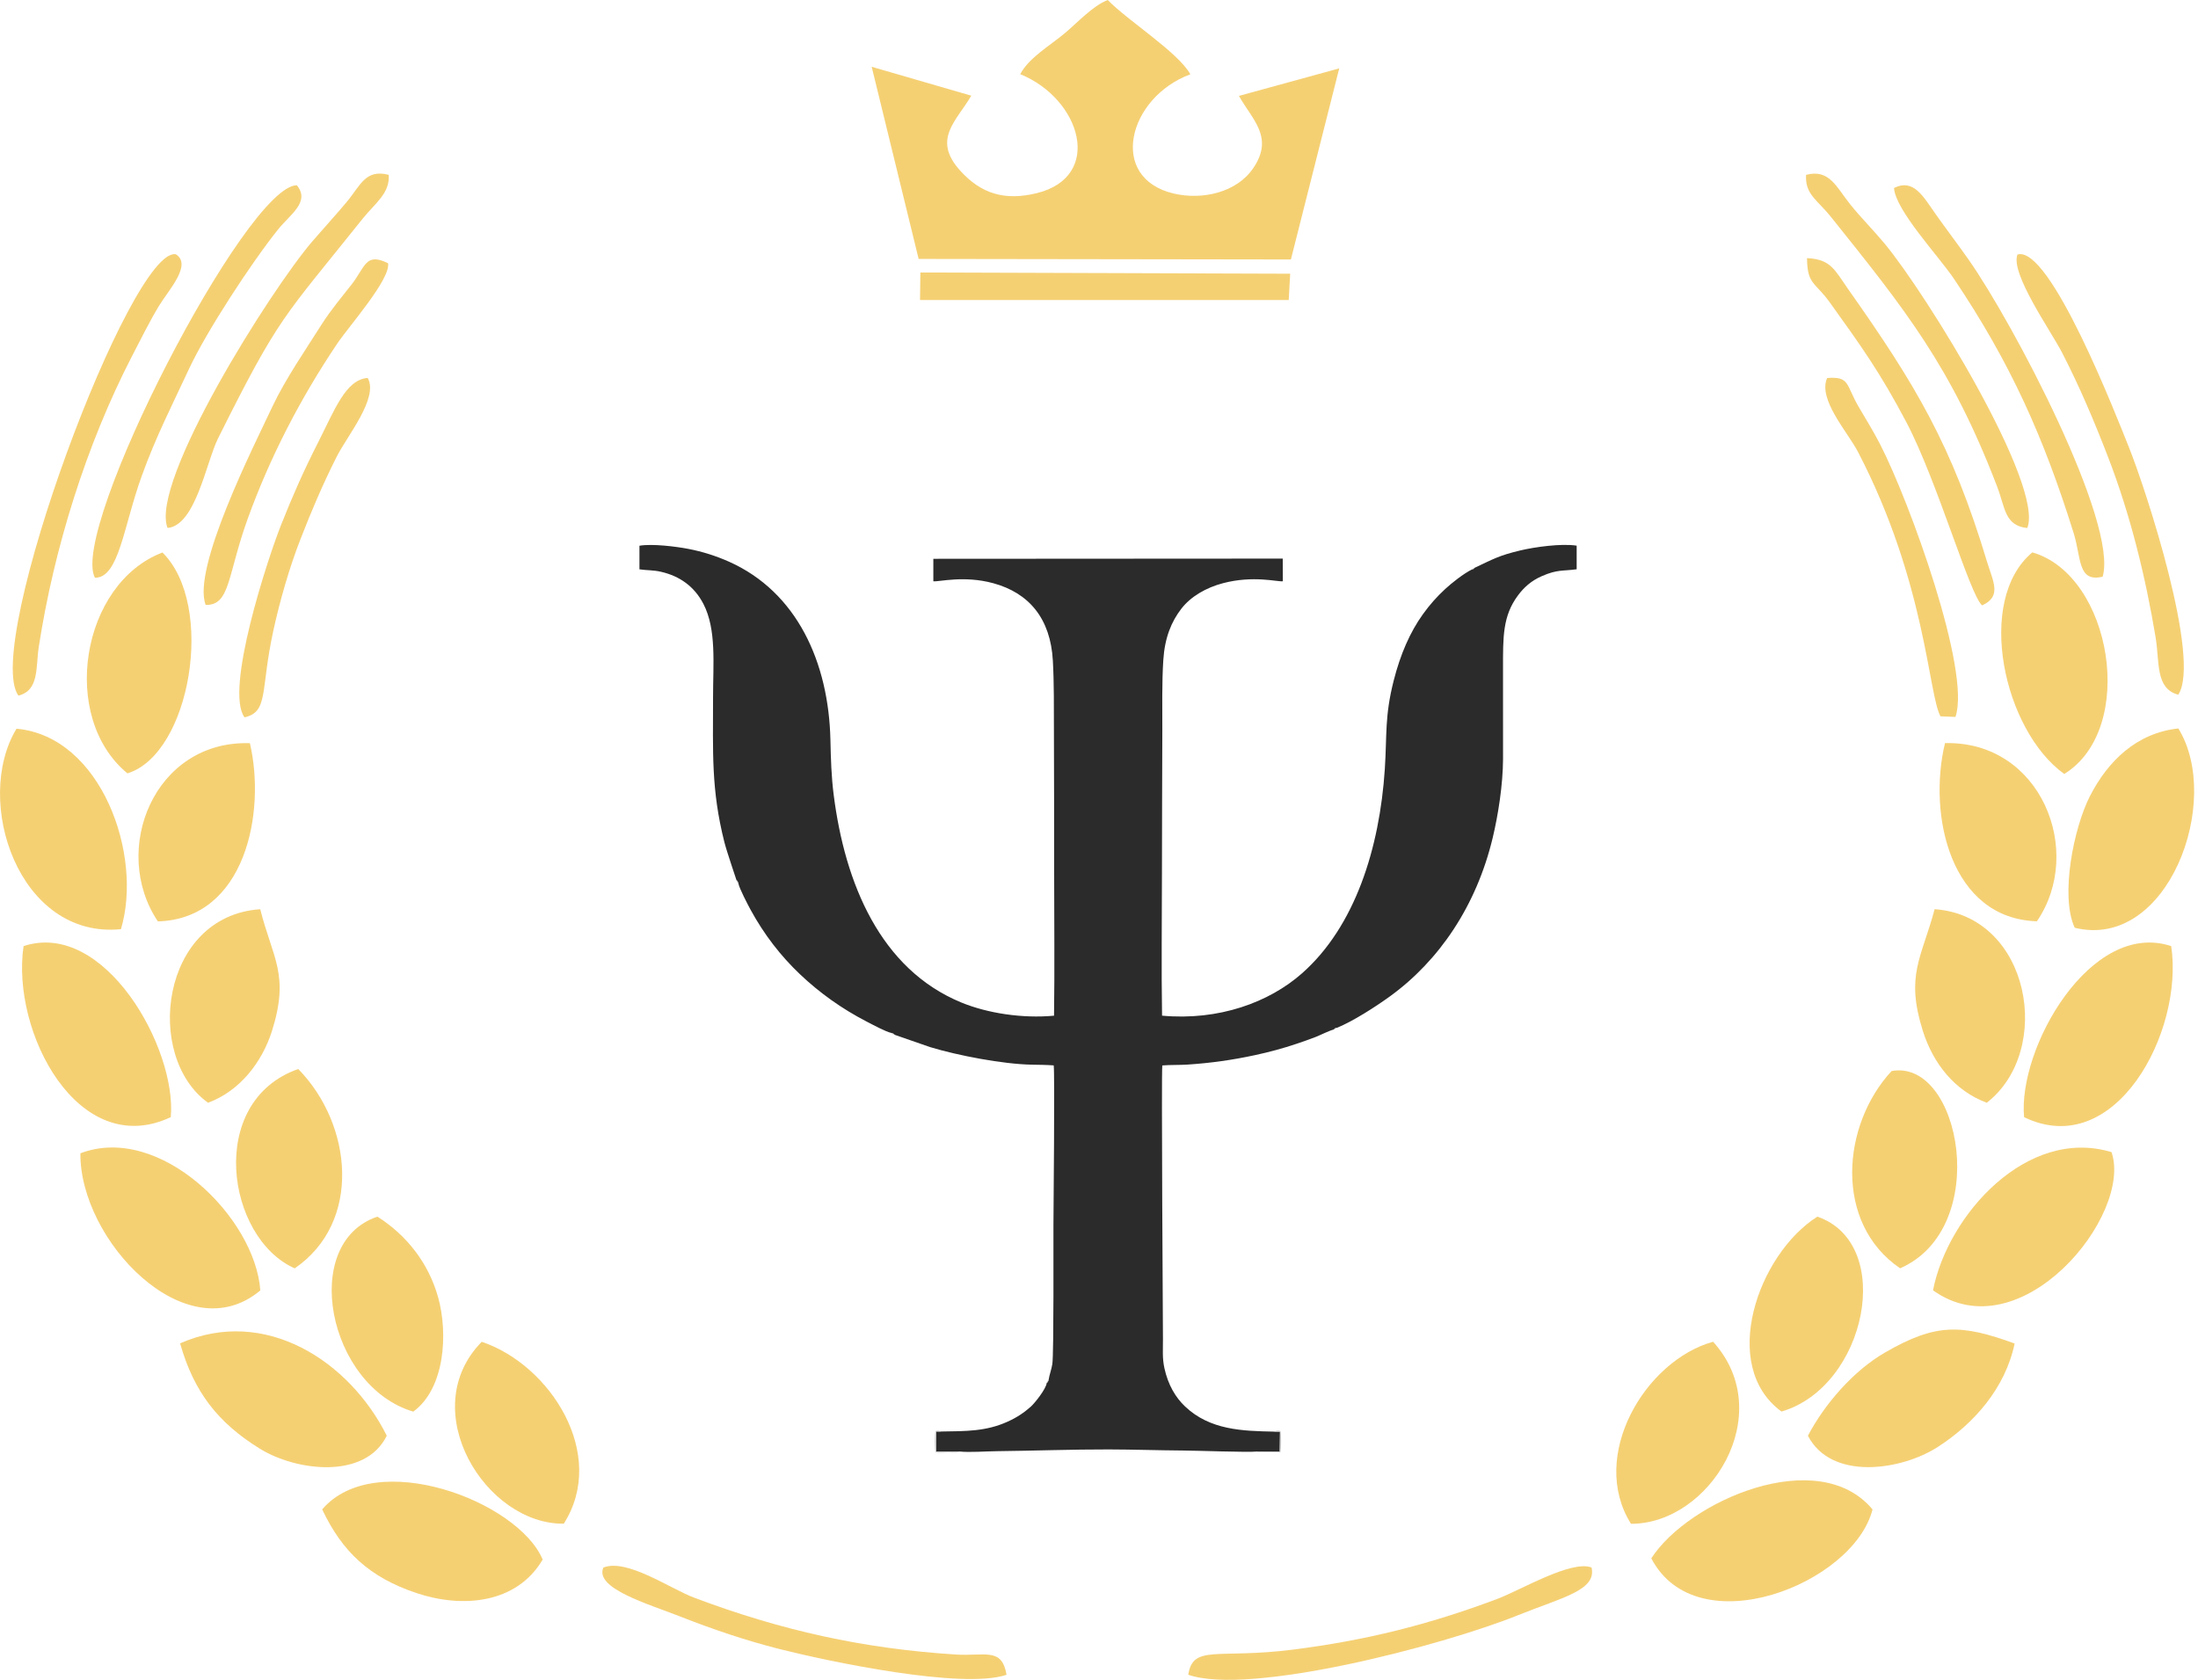 <svg width="157" height="120" viewBox="0 0 157 120" fill="none" xmlns="http://www.w3.org/2000/svg">
<g clip-path="url(#clip0_767_25)">
<path fill-rule="evenodd" clip-rule="evenodd" d="M72.874 5.297C77.237 7.081 78.842 12.621 74.057 13.797C71.779 14.357 70.078 13.854 68.567 12.169C66.57 9.941 68.318 8.652 69.377 6.835L62.264 4.771L65.617 18.497L92.207 18.535L95.659 4.885L88.496 6.85C89.451 8.562 91.032 9.804 89.506 12.029C88.315 13.762 85.87 14.303 83.837 13.825C79.106 12.711 80.577 6.95 85.025 5.308C84.169 3.748 80.605 1.515 79.124 0C78.037 0.421 76.93 1.652 76.003 2.417C74.946 3.292 73.492 4.133 72.874 5.297Z" fill="#F5D073"/>
<path fill-rule="evenodd" clip-rule="evenodd" d="M117.95 111.32C121.215 117.583 132.413 113.154 133.751 107.825C129.871 103.166 120.598 107.217 117.95 111.32Z" fill="#F5D073"/>
<path fill-rule="evenodd" clip-rule="evenodd" d="M138.072 92.173C144.312 96.646 152.362 86.827 150.824 82.303C144.798 80.478 139.131 86.776 138.072 92.173Z" fill="#F5D073"/>
<path fill-rule="evenodd" clip-rule="evenodd" d="M5.743 82.386C5.684 88.615 13.32 96.616 18.594 92.181C18.222 86.956 11.397 80.226 5.743 82.386Z" fill="#F5D073"/>
<path fill-rule="evenodd" clip-rule="evenodd" d="M1.684 67.584C0.778 73.703 5.585 82.916 12.198 79.803C12.642 74.904 7.471 65.685 1.684 67.584Z" fill="#F5D073"/>
<path fill-rule="evenodd" clip-rule="evenodd" d="M8.638 66.376C10.229 61.093 7.243 52.6 1.179 52.056C-1.942 57.208 1.338 67.101 8.638 66.376Z" fill="#F5D073"/>
<path fill-rule="evenodd" clip-rule="evenodd" d="M23.012 107.825C24.456 110.864 26.387 112.67 29.742 113.798C33.007 114.895 36.896 114.58 38.762 111.407C37.011 107.232 26.82 103.373 23.012 107.825Z" fill="#F5D073"/>
<path fill-rule="evenodd" clip-rule="evenodd" d="M144.578 79.805C151.09 82.954 156.001 73.704 155.086 67.586C149.336 65.681 144.119 74.883 144.578 79.805Z" fill="#F5D073"/>
<path fill-rule="evenodd" clip-rule="evenodd" d="M148.195 66.276C154.851 67.904 158.792 57.206 155.595 52.038C152.641 52.352 150.57 54.343 149.273 56.886C148.134 59.122 147.135 63.993 148.195 66.276Z" fill="#F5D073"/>
<path fill-rule="evenodd" clip-rule="evenodd" d="M129.136 102.56C130.797 105.78 135.781 105.059 138.414 103.363C140.984 101.708 143.236 99.168 143.902 95.974C140.105 94.596 138.294 94.499 134.626 96.627C132.403 97.916 130.349 100.261 129.138 102.56H129.136Z" fill="#F5D073"/>
<path fill-rule="evenodd" clip-rule="evenodd" d="M12.864 95.963C13.855 99.45 15.573 101.636 18.556 103.485C21.144 105.089 26.076 105.716 27.627 102.56C24.983 97.263 18.955 93.284 12.862 95.963H12.864Z" fill="#F5D073"/>
<path fill-rule="evenodd" clip-rule="evenodd" d="M147.447 55.289C152.673 52.067 150.856 41.096 145.167 39.459C141.071 42.876 143.105 52.177 147.447 55.289Z" fill="#F5D073"/>
<path fill-rule="evenodd" clip-rule="evenodd" d="M9.103 55.245C13.612 53.863 15.414 43.218 11.604 39.468C5.79 41.68 4.228 51.237 9.103 55.245Z" fill="#F5D073"/>
<path fill-rule="evenodd" clip-rule="evenodd" d="M127.25 100.834C133.316 99.065 135.406 88.832 129.811 86.911C125.56 89.606 122.781 97.575 127.25 100.834Z" fill="#F5D073"/>
<path fill-rule="evenodd" clip-rule="evenodd" d="M26.959 86.911C21.375 88.786 23.424 99.033 29.52 100.84C31.798 99.177 32.007 95.221 31.295 92.673C30.604 90.205 29.028 88.224 26.959 86.911Z" fill="#F5D073"/>
<path fill-rule="evenodd" clip-rule="evenodd" d="M14.86 78.774C17.094 77.957 18.71 75.916 19.428 73.644C20.701 69.613 19.469 68.448 18.588 64.95C11.456 65.438 10.271 75.487 14.86 78.774Z" fill="#F5D073"/>
<path fill-rule="evenodd" clip-rule="evenodd" d="M138.188 64.947C137.259 68.428 136.09 69.655 137.343 73.634C138.077 75.971 139.625 77.925 141.911 78.775C146.704 75.054 145.034 65.434 138.188 64.947Z" fill="#F5D073"/>
<path fill-rule="evenodd" clip-rule="evenodd" d="M135.114 76.51C131.545 80.353 130.972 87.361 135.72 90.601C142.3 87.733 140.05 75.599 135.114 76.51Z" fill="#F5D073"/>
<path fill-rule="evenodd" clip-rule="evenodd" d="M34.408 95.851C29.626 100.73 34.682 108.911 40.271 108.844C43.417 103.895 39.307 97.495 34.408 95.851Z" fill="#F5D073"/>
<path fill-rule="evenodd" clip-rule="evenodd" d="M116.499 108.852C122.121 108.871 127.034 101.013 122.365 95.847C117.507 97.191 113.461 104.02 116.499 108.852Z" fill="#F5D073"/>
<path fill-rule="evenodd" clip-rule="evenodd" d="M21.303 76.364C14.706 78.679 16.172 88.447 21.051 90.605C25.867 87.309 25.186 80.328 21.303 76.364Z" fill="#F5D073"/>
<path fill-rule="evenodd" clip-rule="evenodd" d="M145.493 65.812C148.912 60.825 145.789 52.918 138.928 53.085C137.688 58.228 139.325 65.621 145.493 65.812Z" fill="#F5D073"/>
<path fill-rule="evenodd" clip-rule="evenodd" d="M11.277 65.82C17.525 65.636 19.006 58.044 17.85 53.09C11.004 52.87 7.869 60.747 11.277 65.82Z" fill="#F5D073"/>
<path fill-rule="evenodd" clip-rule="evenodd" d="M144.103 18.184C143.585 19.541 146.496 23.642 147.304 25.216C148.576 27.692 149.59 30.097 150.589 32.683C152.166 36.771 153.254 41.202 153.974 45.542C154.268 47.321 153.945 49.191 155.591 49.626C157.241 47.116 153.285 34.971 152.047 31.903C151.244 29.913 146.427 17.457 144.103 18.184Z" fill="#F5D073"/>
<path fill-rule="evenodd" clip-rule="evenodd" d="M1.314 49.69C2.812 49.326 2.548 47.662 2.768 46.223C3.848 39.203 6.157 31.785 9.409 25.48C10 24.337 10.685 22.961 11.34 21.875C12.023 20.739 13.751 18.915 12.559 18.163C9.365 17.599 -1.278 46.089 1.314 49.69Z" fill="#F5D073"/>
<path fill-rule="evenodd" clip-rule="evenodd" d="M135.287 13.426C135.385 15.023 138.482 18.3 139.568 19.917C143.619 25.941 145.973 31.227 148.119 38.084C148.671 39.848 148.39 41.627 150.19 41.196C151.308 37.359 143.828 23.126 140.623 18.558C139.849 17.455 139.055 16.416 138.292 15.34C137.383 14.057 136.705 12.73 135.287 13.428V13.426Z" fill="#F5D073"/>
<path fill-rule="evenodd" clip-rule="evenodd" d="M6.783 41.272C8.499 41.276 8.805 37.663 10.119 34.016C11.136 31.195 12.262 29.011 13.511 26.332C14.742 23.692 17.948 18.776 19.86 16.394C20.739 15.298 22.174 14.425 21.203 13.233C17.597 13.25 4.936 37.815 6.781 41.272H6.783Z" fill="#F5D073"/>
<path fill-rule="evenodd" clip-rule="evenodd" d="M65.717 21.432L92.052 21.43L92.156 19.553L65.74 19.466L65.717 21.432Z" fill="#F5D073"/>
<path fill-rule="evenodd" clip-rule="evenodd" d="M11.97 37.714C13.973 37.536 14.73 33.015 15.573 31.322C19.976 22.486 20.227 22.733 25.911 15.614C26.78 14.526 27.864 13.812 27.766 12.49C26.089 12.061 25.759 13.242 24.747 14.45C23.986 15.359 23.108 16.314 22.317 17.233C19.34 20.692 10.675 34.439 11.968 37.714H11.97Z" fill="#F5D073"/>
<path fill-rule="evenodd" clip-rule="evenodd" d="M84.876 119.635C89.216 121.151 102.965 117.581 108.415 115.388C111.599 114.107 114.058 113.606 113.682 111.975C112.247 111.417 108.592 113.602 106.944 114.221C102.048 116.061 97.565 117.179 92.365 117.839C86.966 118.527 85.223 117.443 84.876 119.634V119.635Z" fill="#F5D073"/>
<path fill-rule="evenodd" clip-rule="evenodd" d="M144.808 37.718C146.012 34.642 137.618 21.017 134.611 17.396C133.819 16.443 132.92 15.547 132.177 14.622C131.156 13.35 130.674 12.054 129.007 12.489C128.908 13.873 129.842 14.324 130.723 15.422C136.132 22.173 139.363 26.179 142.651 34.756C143.238 36.285 143.183 37.557 144.812 37.72L144.808 37.718Z" fill="#F5D073"/>
<path fill-rule="evenodd" clip-rule="evenodd" d="M49.593 114.134C47.86 113.482 44.771 111.309 43.096 111.979C42.451 113.469 46.305 114.578 48.587 115.476C50.913 116.391 53.257 117.186 55.689 117.802C59.194 118.686 68.751 120.704 71.895 119.639C71.572 117.653 70.332 118.322 68.28 118.191C61.653 117.773 55.801 116.471 49.593 114.134Z" fill="#F5D073"/>
<path fill-rule="evenodd" clip-rule="evenodd" d="M14.691 43.212C16.458 43.252 16.23 41.097 17.702 37.035C19.302 32.617 21.476 28.427 24.092 24.54C24.935 23.287 27.904 19.946 27.72 18.807C26.093 17.996 26.097 19.078 25.096 20.345C24.432 21.186 23.578 22.222 23.002 23.132C21.877 24.909 20.363 27.113 19.46 29.038C18.157 31.81 13.688 40.628 14.691 43.214V43.212Z" fill="#F5D073"/>
<path fill-rule="evenodd" clip-rule="evenodd" d="M141.582 43.246C143.012 42.588 142.359 41.551 141.918 40.087C139.429 31.823 136.838 27.496 132.012 20.654C131.057 19.3 130.787 18.516 129.073 18.44C129.097 20.362 129.631 20.113 130.711 21.619C132.951 24.744 134.275 26.57 136.168 30.16C138.383 34.361 140.709 42.535 141.582 43.246Z" fill="#F5D073"/>
<path fill-rule="evenodd" clip-rule="evenodd" d="M138.607 51.171L139.674 51.213C140.806 47.976 136.397 35.823 134.29 31.73C133.81 30.796 133.276 29.944 132.75 29.04C131.839 27.474 132.139 26.872 130.508 27.005C129.838 28.539 131.964 30.838 132.724 32.301C137.556 41.602 137.738 49.603 138.607 51.171Z" fill="#F5D073"/>
<path fill-rule="evenodd" clip-rule="evenodd" d="M17.466 51.245C19.201 50.844 18.588 49.337 19.524 45.052C19.995 42.895 20.669 40.551 21.462 38.517C22.285 36.406 23.029 34.657 24.046 32.63C24.791 31.147 27.071 28.408 26.264 26.999C24.682 27.115 23.893 29.308 22.706 31.635C21.689 33.634 20.91 35.398 20.082 37.483C19.12 39.905 16.029 49.322 17.468 51.245H17.466Z" fill="#F5D073"/>
<path fill-rule="evenodd" clip-rule="evenodd" d="M52.608 62.881C52.671 62.94 52.625 62.86 52.701 62.995C52.728 63.042 52.73 63.075 52.743 63.107C52.809 63.47 53.421 64.633 53.614 64.99C54.577 66.756 55.762 68.288 57.148 69.602C58.549 70.931 60.132 72.058 61.873 72.96C62.268 73.165 63.287 73.714 63.667 73.788C63.72 73.805 63.758 73.811 63.811 73.841C63.883 73.881 63.851 73.872 63.895 73.917L66.437 74.8C68.4 75.398 71.633 76.017 73.691 76.055C74.175 76.062 74.777 76.07 75.265 76.106C75.347 76.647 75.25 86.673 75.246 87.503C75.242 88.454 75.277 96.701 75.168 97.432C75.109 97.823 74.941 98.262 74.908 98.543C74.899 98.571 74.891 98.619 74.87 98.657C74.787 98.807 74.847 98.706 74.768 98.786C74.715 99.234 73.896 100.244 73.644 100.47C73.144 100.916 72.643 101.256 71.948 101.567C70.43 102.249 69.015 102.237 67.21 102.26H66.866L66.862 103.692L68.525 103.688C69.254 103.764 70.42 103.673 71.206 103.665C73.822 103.637 76.592 103.534 79.188 103.54C80.965 103.544 82.74 103.606 84.509 103.618C85.551 103.623 89.111 103.76 89.804 103.69L91.41 103.701L91.429 102.272L91.01 102.268C88.739 102.224 86.425 102.158 84.646 100.47C83.979 99.838 83.434 98.94 83.171 97.73C83.013 97.001 83.072 96.447 83.068 95.682C83.064 94.482 82.948 76.585 83.021 76.11C83.607 76.062 84.23 76.087 84.82 76.049C86.51 75.937 88.016 75.723 89.66 75.37C90.649 75.157 91.678 74.88 92.603 74.566C93.079 74.405 93.519 74.253 93.977 74.075C94.344 73.93 94.953 73.619 95.285 73.537C95.329 73.488 95.296 73.501 95.367 73.458C95.431 73.418 95.399 73.437 95.488 73.424C96.639 72.962 98.292 71.893 99.291 71.168C102.803 68.618 105.457 64.706 106.621 59.851C107.007 58.243 107.354 56.054 107.36 54.216C107.365 52.071 107.358 49.925 107.358 47.78C107.358 45.513 107.324 44.01 108.431 42.527C108.841 41.978 109.359 41.49 110.141 41.151C111.261 40.666 111.609 40.805 112.619 40.666V38.979C111.514 38.808 109.617 39.077 108.596 39.32C107.037 39.692 106.676 39.932 105.326 40.564C105.287 40.604 105.302 40.596 105.235 40.642C105.146 40.701 105.374 40.602 105.154 40.672C104.544 40.97 103.677 41.659 103.229 42.075C102.625 42.633 102.135 43.186 101.639 43.873C100.715 45.158 100.03 46.732 99.551 48.612C98.896 51.188 99.075 52.5 98.915 54.943C98.547 60.571 96.793 66.183 93.001 69.53C90.647 71.609 87.055 72.924 83.004 72.554C82.948 69.171 82.996 65.734 82.996 62.346C82.996 58.957 83.015 55.585 83.023 52.232C83.026 50.592 82.988 48.76 83.093 47.152C83.195 45.557 83.668 44.405 84.386 43.478C85.052 42.618 86.147 41.974 87.372 41.656C89.54 41.09 91.257 41.574 91.63 41.523L91.625 39.903L66.667 39.918V41.523C67.058 41.576 68.85 41.086 70.959 41.665C73.496 42.36 75.039 44.179 75.204 47.199C75.294 48.8 75.275 50.56 75.28 52.185C75.292 55.587 75.297 58.991 75.297 62.395C75.297 65.799 75.337 69.182 75.288 72.556C73.04 72.765 70.542 72.387 68.662 71.612C62.875 69.228 60.35 63.09 59.549 56.781C59.382 55.46 59.346 54.235 59.316 52.862C59.194 47.317 56.927 42.288 52.069 40.123C51.16 39.719 50.188 39.404 49.149 39.206C48.255 39.036 46.578 38.829 45.675 38.984V40.67C46.241 40.754 46.645 40.712 47.235 40.85C48.544 41.156 49.592 41.883 50.241 43.135C51.188 44.963 50.932 47.41 50.932 49.815C50.932 53.742 50.791 56.379 51.735 60.134C51.919 60.867 52.597 62.822 52.61 62.887L52.608 62.881Z" fill="#2B2B2B"/>
<path fill-rule="evenodd" clip-rule="evenodd" d="M68.527 103.692L66.864 103.695L66.868 102.266H67.211C67.063 102.186 67.001 102.184 66.83 102.228C66.758 102.473 66.752 103.508 66.834 103.743C67.073 103.804 67.449 103.758 67.705 103.751C67.861 103.747 68.47 103.809 68.527 103.694V103.692Z" fill="#C9C8C8"/>
<path fill-rule="evenodd" clip-rule="evenodd" d="M89.804 103.692C89.874 103.747 89.79 103.726 89.959 103.739L91.454 103.745C91.526 103.519 91.526 102.456 91.459 102.226C91.341 102.196 91.33 102.186 91.201 102.201L91.041 102.251C91.034 102.239 91.019 102.264 91.007 102.27L91.427 102.273L91.408 103.703L89.802 103.692H89.804Z" fill="#C9C8C8"/>
<path fill-rule="evenodd" clip-rule="evenodd" d="M74.769 98.79C74.851 98.708 74.788 98.811 74.872 98.661C74.893 98.623 74.9 98.575 74.91 98.547C74.847 98.607 74.895 98.524 74.817 98.662C74.787 98.716 74.788 98.74 74.769 98.79Z" fill="#C9C8C8"/>
<path fill-rule="evenodd" clip-rule="evenodd" d="M63.895 73.921C63.851 73.875 63.883 73.885 63.811 73.845C63.758 73.815 63.72 73.811 63.667 73.792C63.718 73.847 63.652 73.817 63.781 73.887C63.84 73.919 63.847 73.908 63.895 73.921Z" fill="#C9C8C8"/>
<path fill-rule="evenodd" clip-rule="evenodd" d="M52.743 63.109C52.731 63.077 52.727 63.042 52.701 62.997C52.625 62.862 52.671 62.942 52.608 62.883C52.621 62.921 52.615 62.942 52.648 62.997C52.735 63.153 52.671 63.044 52.743 63.111V63.109Z" fill="#C9C8C8"/>
<path fill-rule="evenodd" clip-rule="evenodd" d="M95.283 73.537C95.34 73.517 95.323 73.532 95.393 73.494C95.553 73.41 95.412 73.484 95.486 73.422C95.397 73.437 95.429 73.416 95.365 73.456C95.295 73.499 95.327 73.484 95.283 73.535V73.537Z" fill="#C9C8C8"/>
<path fill-rule="evenodd" clip-rule="evenodd" d="M105.149 40.67C105.37 40.6 105.142 40.699 105.231 40.64C105.298 40.596 105.284 40.602 105.322 40.562C105.13 40.625 105.322 40.539 105.242 40.592C105.174 40.636 105.187 40.63 105.149 40.67Z" fill="#C9C8C8"/>
</g>
<defs>
<clipPath id="clip0_767_25">
<rect width="156.723" height="120" fill="white"/>
</clipPath>
</defs>
</svg>


